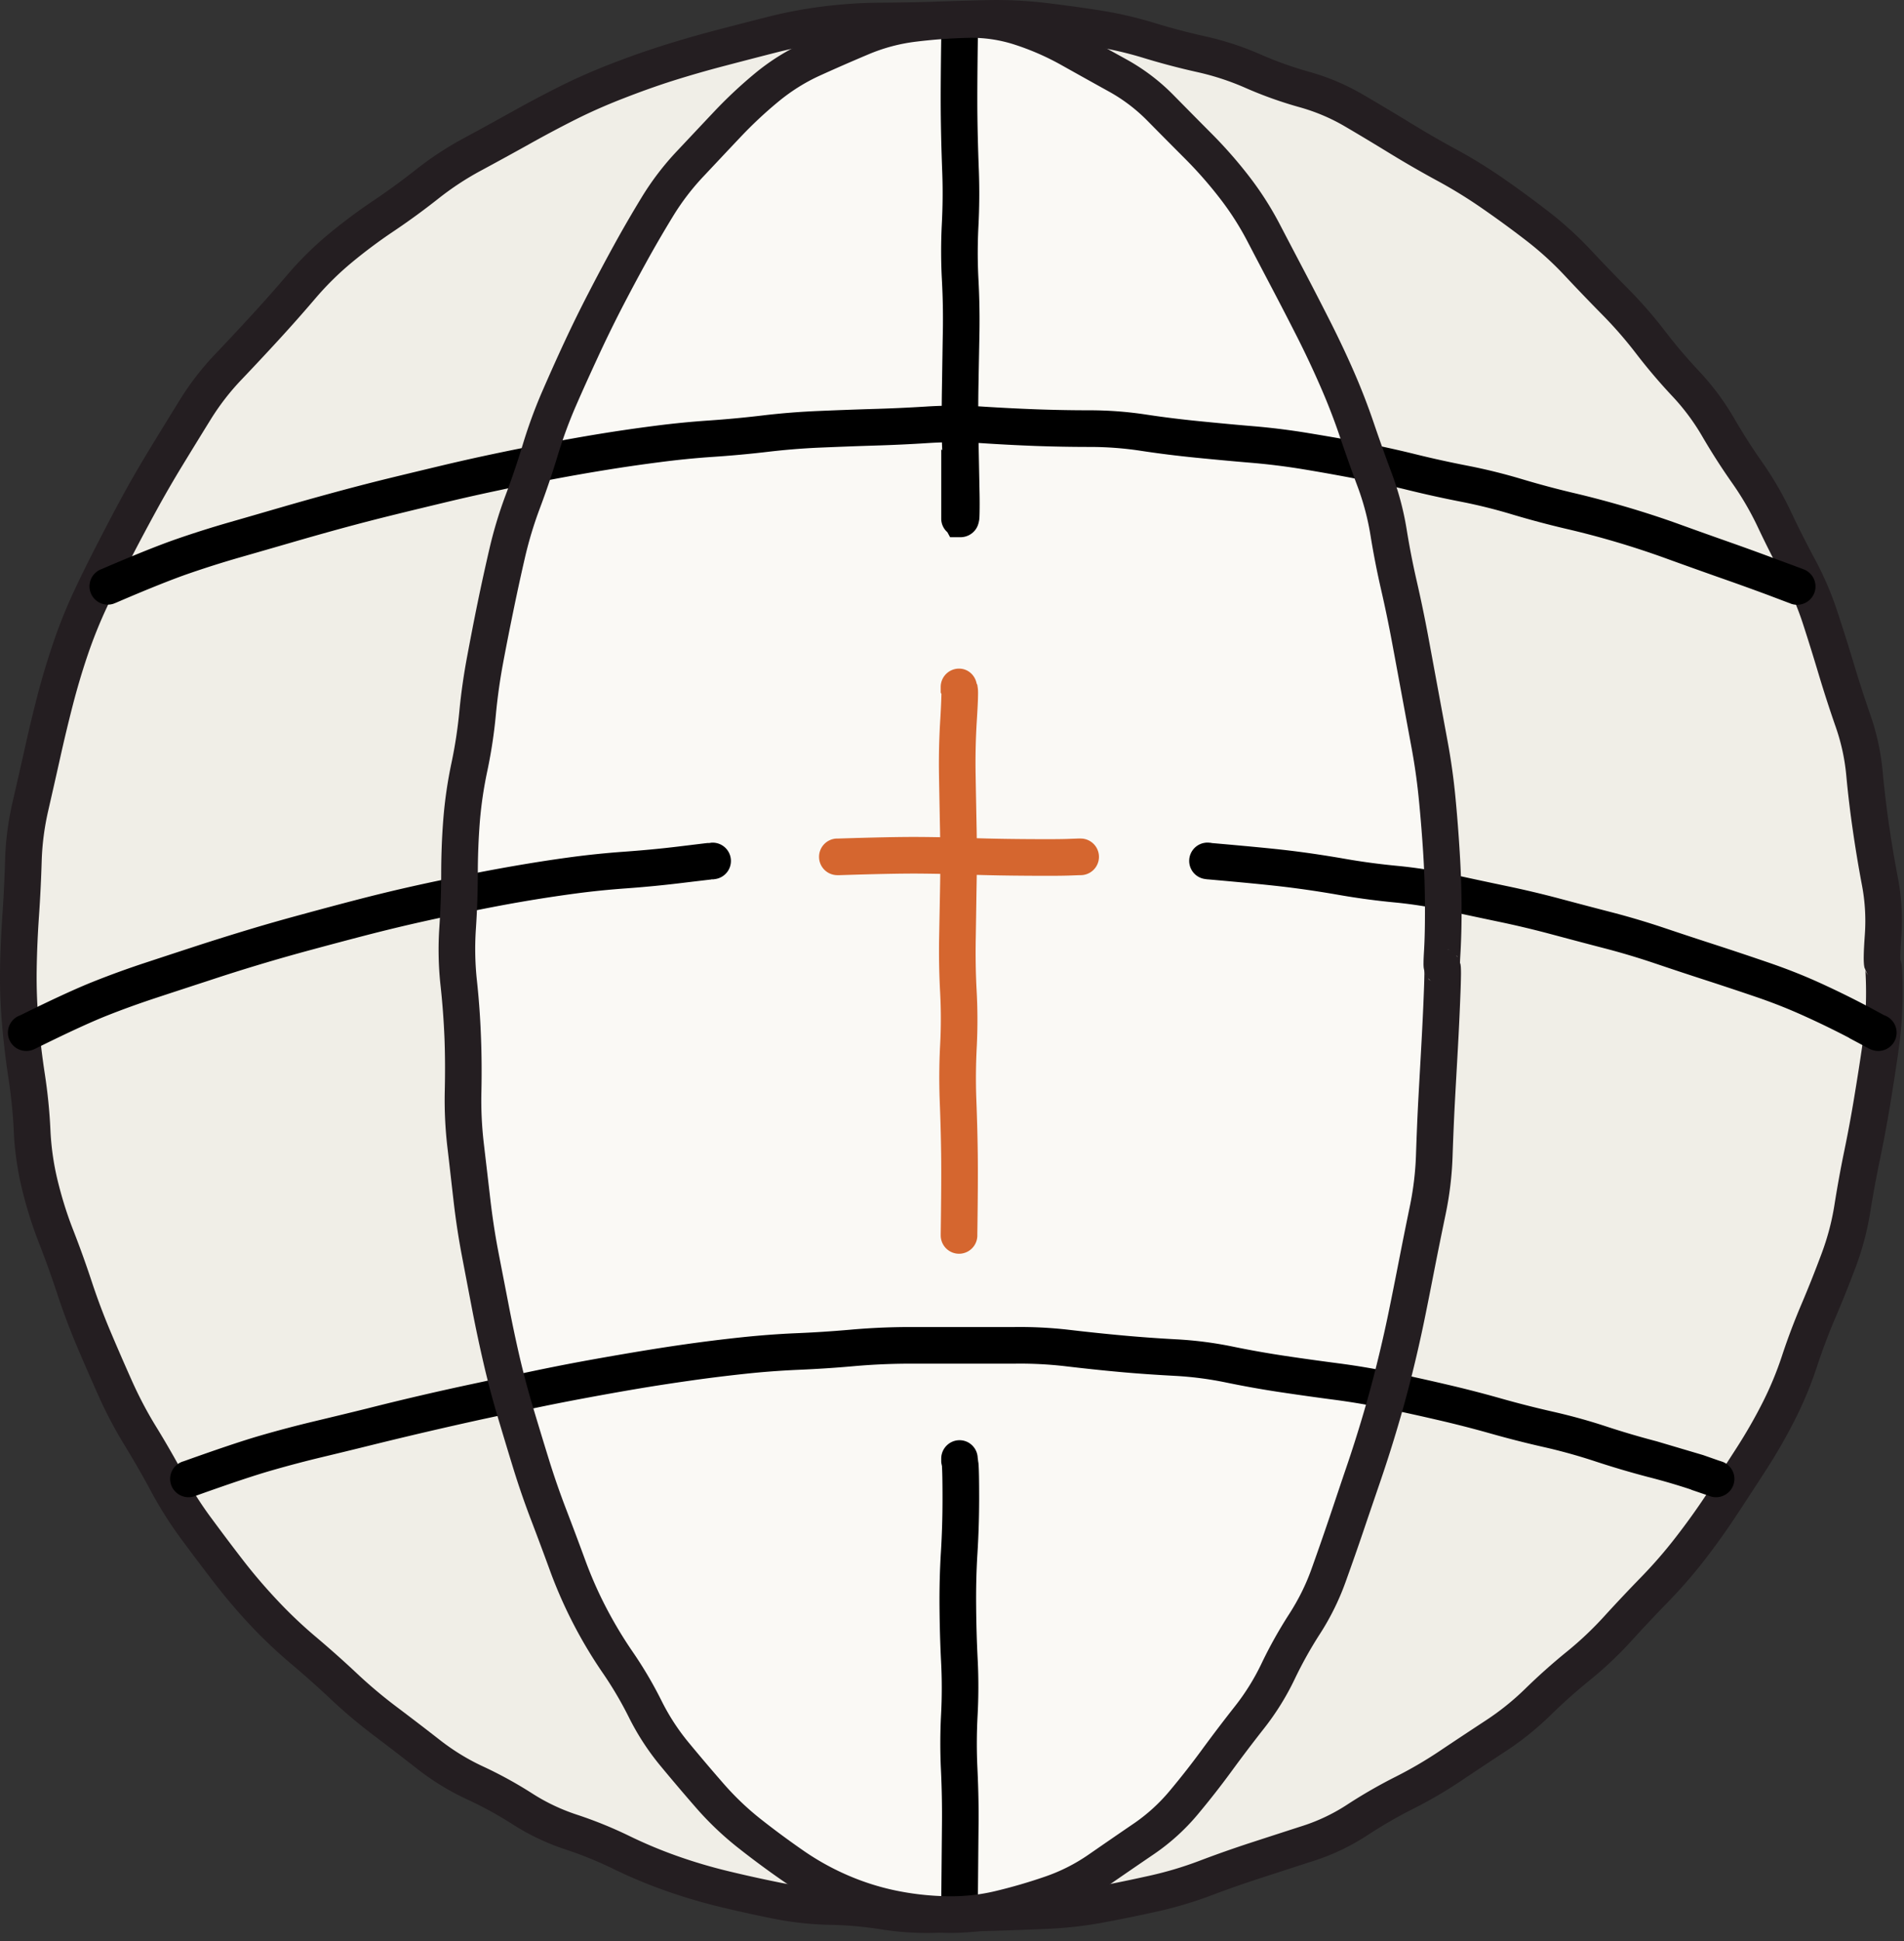 <svg xmlns="http://www.w3.org/2000/svg" width="104" height="106" fill="none"><rect width="100%" height="100%" fill="#333333" stroke="none"/><ellipse cx="51.941" cy="52.797" fill="#F0EEE7" rx="50.984" ry="51.785"/><ellipse cx="51.942" cy="52.797" fill="#FAF9F5" rx="26.883" ry="51.785"/><path fill="#F0EEE7" d="m39.457 7.013 5.5-4.5 2.5-1.5-11.5 2.5-11 5.5-7.5 5.5-6.5 8-5.5 9.5-4 11.5v10.5l1.5 12.5 6.5 15 10.5 12.5 14.5 8 13 2.5-7-5-6-6.5-4.5-8.5-2.5-11.5-2.5-16v-11l1.5-11 3.5-12.5 4.5-9 5-6.5Z"/><path fill="#241E21" d="M101.902 53.192c-.006-.122-.01-.2-.015-.234l.008.023c.003.015.007.047.023.086l.109.203-.187-.43a1.756 1.756 0 0 1-.031-.226 4.422 4.422 0 0 1-.008-.406c.003-.297.027-.703.062-1.203a10.44 10.44 0 0 0-.164-2.688 69.277 69.277 0 0 1-.492-2.96 57.005 57.005 0 0 1-.359-3 11.124 11.124 0 0 0-.571-2.641 69.041 69.041 0 0 1-.93-2.867c-.28-.935-.57-1.873-.874-2.805a15.676 15.676 0 0 0-1.094-2.555 57.58 57.58 0 0 1-1.36-2.695 16.297 16.297 0 0 0-1.398-2.406 35.87 35.87 0 0 1-1.648-2.57 11.98 11.98 0 0 0-1.625-2.18 30.987 30.987 0 0 1-1.985-2.336 22.589 22.589 0 0 0-1.86-2.133 117.404 117.404 0 0 1-2.07-2.156 17.569 17.569 0 0 0-2.078-1.883 56.933 56.933 0 0 0-2.351-1.719 26.072 26.072 0 0 0-2.422-1.5 57.472 57.472 0 0 1-2.61-1.5c-.833-.51-1.674-1.019-2.523-1.515-.78-.457-1.61-.803-2.484-1.047a21.998 21.998 0 0 1-2.93-1.047 14.17 14.17 0 0 0-2.617-.86 39.22 39.22 0 0 1-2.938-.773 19.7 19.7 0 0 0-2.742-.633 79.08 79.08 0 0 0-2.906-.39c-.937-.11-1.877-.16-2.82-.141-.985.02-1.972.044-2.953.078-.995.034-1.995.056-2.993.063a24.26 24.26 0 0 0-2.836.187c-.94.116-1.87.29-2.789.523-.957.244-1.915.493-2.867.743a59.07 59.07 0 0 0-2.797.804c-.92.291-1.828.62-2.726.97-.89.345-1.764.727-2.617 1.155a65.61 65.61 0 0 0-2.57 1.368c-.865.482-1.737.959-2.61 1.43-.816.439-1.585.947-2.313 1.523a39.28 39.28 0 0 1-2.453 1.789 28.095 28.095 0 0 0-2.289 1.71 16.268 16.268 0 0 0-1.984 1.962 82.059 82.059 0 0 1-1.985 2.242c-.67.73-1.35 1.458-2.039 2.18a13.27 13.27 0 0 0-1.68 2.171 431.05 431.05 0 0 0-1.546 2.516 61.201 61.201 0 0 0-1.453 2.516c-.468.855-.928 1.718-1.375 2.585a74.27 74.27 0 0 0-1.29 2.625 25.78 25.78 0 0 0-1.062 2.641c-.309.912-.58 1.834-.82 2.766a88.014 88.014 0 0 0-.68 2.843c-.214.964-.436 1.933-.656 2.899-.205.9-.324 1.81-.352 2.734a76.213 76.213 0 0 1-.148 3c-.067.965-.11 1.936-.125 2.907-.015.953.02 1.904.101 2.851a44.3 44.3 0 0 0 .344 2.867c.154 1.008.258 2.028.305 3.055.043.928.172 1.843.39 2.742.223.917.5 1.816.844 2.695.367.94.71 1.891 1.024 2.844.3.91.636 1.805 1.008 2.688.38.901.772 1.8 1.171 2.695.385.862.82 1.696 1.313 2.5a52.003 52.003 0 0 1 1.508 2.617c.445.83.948 1.626 1.508 2.383.583.79 1.172 1.575 1.773 2.352.586.757 1.21 1.482 1.867 2.18a24.709 24.709 0 0 0 2.063 1.96c.77.65 1.525 1.32 2.258 2.008.692.651 1.42 1.264 2.18 1.836.792.597 1.582 1.2 2.366 1.813.72.562 1.497 1.043 2.328 1.43a23 23 0 0 1 2.72 1.491c.762.489 1.575.873 2.437 1.157.983.324 1.938.712 2.867 1.164a25.04 25.04 0 0 0 2.633 1.101c.9.318 1.814.588 2.742.813.948.23 1.903.44 2.86.633.91.183 1.833.287 2.765.304 1.038.02 2.072.11 3.094.274a13.75 13.75 0 0 0 2.742.164c.993-.042 1.987-.081 2.976-.11.98-.028 1.962-.067 2.946-.109.94-.04 1.872-.14 2.797-.312.96-.18 1.922-.382 2.875-.594a19.672 19.672 0 0 0 2.695-.805 62.393 62.393 0 0 1 2.836-1c.936-.304 1.877-.61 2.82-.914a10.076 10.076 0 0 0 2.422-1.156 27.56 27.56 0 0 1 2.664-1.532 22.699 22.699 0 0 0 2.438-1.43c.82-.55 1.648-1.096 2.476-1.64a14.268 14.268 0 0 0 2.149-1.726c.729-.713 1.49-1.39 2.28-2.032a18.648 18.648 0 0 0 2.032-1.921 91.705 91.705 0 0 1 2.055-2.18 25.055 25.055 0 0 0 1.867-2.156 37.496 37.496 0 0 0 1.68-2.344c.54-.824 1.074-1.655 1.609-2.485.518-.802.997-1.632 1.43-2.484.425-.836.784-1.7 1.078-2.594.319-.969.681-1.919 1.078-2.851.38-.893.737-1.8 1.078-2.711.322-.861.559-1.746.703-2.656.158-.994.336-1.983.539-2.961a72.43 72.43 0 0 0 .532-2.86c.159-.963.314-1.928.453-2.898a20.362 20.362 0 0 0 .179-3.899Zm2.024 1.086a22.403 22.403 0 0 1-.227 3.094c-.14.985-.291 1.967-.453 2.945a72.742 72.742 0 0 1-.547 2.938 61.58 61.58 0 0 0-.531 2.867 15.75 15.75 0 0 1-.797 3.047 66.14 66.14 0 0 1-1.117 2.789 34.05 34.05 0 0 0-1.016 2.695 20.47 20.47 0 0 1-1.195 2.875 29.928 29.928 0 0 1-1.524 2.664c-.537.834-1.08 1.664-1.625 2.493a39.533 39.533 0 0 1-1.765 2.476c-.627.812-1.3 1.585-2.016 2.32-.681.7-1.351 1.413-2.007 2.133a20.721 20.721 0 0 1-2.258 2.133 30.96 30.96 0 0 0-2.141 1.906 16.26 16.26 0 0 1-2.445 1.97c-.823.54-1.646 1.085-2.461 1.632a24.707 24.707 0 0 1-2.657 1.547c-.846.426-1.667.907-2.468 1.429a12.037 12.037 0 0 1-2.899 1.383c-.942.304-1.884.61-2.82.914-.92.3-1.84.616-2.75.961a21.7 21.7 0 0 1-2.969.891 85.81 85.81 0 0 1-2.937.601 21.81 21.81 0 0 1-3.078.352 198.8 198.8 0 0 1-2.977.109c-.98.029-1.962.06-2.945.102a15.721 15.721 0 0 1-3.149-.18 20.174 20.174 0 0 0-2.812-.25 17.521 17.521 0 0 1-3.125-.343 77.437 77.437 0 0 1-2.938-.649 30.317 30.317 0 0 1-2.937-.875 27.154 27.154 0 0 1-2.836-1.187 20.908 20.908 0 0 0-2.617-1.063 12.728 12.728 0 0 1-2.89-1.375 20.98 20.98 0 0 0-2.485-1.36 13.947 13.947 0 0 1-2.719-1.663 165.048 165.048 0 0 0-2.336-1.797 28.121 28.121 0 0 1-2.344-1.969 53.915 53.915 0 0 0-2.172-1.938 26.776 26.776 0 0 1-2.242-2.117c-.7-.743-1.36-1.52-1.984-2.328-.61-.789-1.213-1.589-1.805-2.39a21.57 21.57 0 0 1-1.664-2.625 50.043 50.043 0 0 0-1.445-2.516 23.65 23.65 0 0 1-1.438-2.734c-.404-.907-.803-1.814-1.187-2.727a37.767 37.767 0 0 1-1.063-2.844 53.12 53.12 0 0 0-.984-2.734 23.1 23.1 0 0 1-.93-2.961 16.395 16.395 0 0 1-.445-3.117 27.141 27.141 0 0 0-.281-2.844 46.38 46.38 0 0 1-.36-3 29.976 29.976 0 0 1-.11-3.055c.017-1.006.064-2.015.134-3.015a74.1 74.1 0 0 0 .14-2.914c.032-1.054.164-2.098.399-3.125.22-.962.442-1.923.656-2.883.216-.973.446-1.947.695-2.914.253-.98.543-1.948.868-2.907a27.81 27.81 0 0 1 1.14-2.851c.424-.906.87-1.801 1.328-2.688.455-.881.915-1.763 1.39-2.632.48-.877.988-1.74 1.509-2.594a430.58 430.58 0 0 1 1.554-2.531 15.29 15.29 0 0 1 1.93-2.5 150.94 150.94 0 0 0 2.008-2.149 80.074 80.074 0 0 0 1.937-2.187 18.314 18.314 0 0 1 2.227-2.203 30.146 30.146 0 0 1 2.453-1.836 37.29 37.29 0 0 0 2.328-1.696 17.84 17.84 0 0 1 2.61-1.718c.863-.466 1.723-.937 2.578-1.414a67.692 67.692 0 0 1 2.648-1.407c.91-.456 1.841-.865 2.79-1.234.939-.366 1.89-.704 2.85-1.008.957-.302 1.921-.58 2.891-.836A382.39 382.39 0 0 1 41.941.92c1-.254 2.016-.443 3.04-.57a26.374 26.374 0 0 1 3.078-.203c.979-.007 1.96-.021 2.937-.055.99-.035 1.983-.066 2.977-.086a22.69 22.69 0 0 1 3.093.148c.995.117 1.988.253 2.977.407 1.024.158 2.032.392 3.023.695.922.282 1.852.525 2.79.734 1.025.229 2.02.554 2.984.977a20.02 20.02 0 0 0 2.664.953c1.039.29 2.024.707 2.953 1.25.86.504 1.717 1.013 2.563 1.531.824.506 1.662.99 2.515 1.453a27.84 27.84 0 0 1 2.61 1.61 59.07 59.07 0 0 1 2.437 1.789 19.51 19.51 0 0 1 2.305 2.094c.67.715 1.352 1.423 2.039 2.117.722.73 1.398 1.505 2.023 2.32.58.756 1.204 1.49 1.86 2.188a14.005 14.005 0 0 1 1.898 2.546c.482.83.996 1.637 1.547 2.422.6.856 1.124 1.758 1.57 2.703.414.878.852 1.746 1.313 2.602a17.67 17.67 0 0 1 1.234 2.883c.31.948.613 1.899.899 2.851.278.93.578 1.854.898 2.774.352 1.012.574 2.056.672 3.125.089.97.205 1.935.344 2.89.139.958.302 1.916.484 2.875.201 1.059.263 2.129.187 3.203-.034.49-.052.849-.054 1.086-.002.12.005.188.008.22.001.015-.001.001-.008-.032a1.167 1.167 0 0 0-.031-.102 1.06 1.06 0 0 0-.125-.226c.123.17.167.345.179.39.02.075.039.146.047.204.016.117.024.255.031.398.015.293.025.697.024 1.195Z"/><path fill="#FAF9F5" d="M24.957 52.797c0 28.6 12.036 51.785 26.883 51.785V1.012c-14.847 0-26.883 23.186-26.883 51.785Z"/><path fill="#000" d="M55.35 72.47a23.325 23.325 0 0 1 3.087.156c.97.114 1.942.216 2.914.305.97.088 1.946.158 2.921.21a20.87 20.87 0 0 1 3.079.399c.95.196 1.909.364 2.867.508.97.145 1.941.279 2.914.406 1.004.132 2.001.3 2.992.508a135.6 135.6 0 0 1 2.914.648c.978.227 1.95.477 2.914.75.933.265 1.876.505 2.82.72.992.224 1.976.492 2.946.812.92.303 1.85.576 2.781.82l2.531.75.89.312h.009l.093.032a.997.997 0 0 1 .672 1.242c-.158.529-.72.83-1.25.672l-.093-.031-.016-.008-.023-.008-.938-.32v-.008a34.976 34.976 0 0 0-2.383-.696 48.629 48.629 0 0 1-2.898-.859c-.911-.3-1.835-.555-2.766-.766a56.098 56.098 0 0 1-2.914-.742 60.624 60.624 0 0 0-2.828-.726 133.2 133.2 0 0 0-2.867-.633 38.11 38.11 0 0 0-2.844-.484 162.49 162.49 0 0 1-2.953-.415 55.017 55.017 0 0 1-2.969-.53 18.74 18.74 0 0 0-2.789-.36c-1-.054-1.998-.12-2.992-.211-.99-.09-1.98-.196-2.969-.313a21.308 21.308 0 0 0-2.82-.14h-5.93c-.957.008-1.913.055-2.867.14-.998.09-2.006.153-3.008.196a45.7 45.7 0 0 0-2.883.218c-.97.104-1.94.223-2.906.36-.968.137-1.935.283-2.898.445-.966.163-1.934.336-2.899.516-.963.179-1.925.368-2.883.57-.964.204-1.927.41-2.89.617a235.024 235.024 0 0 0-5.734 1.336c-.961.239-1.923.473-2.883.703a63.22 63.22 0 0 0-2.813.743c-.916.264-2.27.718-4.062 1.359l-.141.047a1.006 1.006 0 0 1-1.25-.672 1 1 0 0 1 .672-1.242l.094-.032c1.78-.636 3.163-1.102 4.132-1.382a64.36 64.36 0 0 1 2.899-.766c.955-.229 1.912-.458 2.867-.695a154.052 154.052 0 0 1 5.797-1.352 931.23 931.23 0 0 1 2.898-.617c.974-.206 1.95-.404 2.93-.586.976-.181 1.953-.351 2.93-.516.98-.165 1.966-.321 2.953-.46a88.65 88.65 0 0 1 2.976-.368c1-.106 2.003-.183 3.008-.226a62.94 62.94 0 0 0 2.914-.188c1.009-.09 2.02-.14 3.032-.148h5.914ZM38.849 46.02a.999.999 0 0 1 .218 1.985l-.101.015h-.117l.007.008c-.124.013-.67.077-1.656.196a62.32 62.32 0 0 1-2.992.289c-.962.069-1.925.166-2.883.297a80.9 80.9 0 0 0-2.89.445c-.962.166-1.92.352-2.875.547-.96.196-1.92.4-2.875.617-.953.217-1.9.45-2.844.695-.952.248-1.903.501-2.852.758a102.787 102.787 0 0 0-5.617 1.688c-.936.305-1.874.612-2.812.921-.92.303-1.83.629-2.727.985-.876.348-2.158.938-3.86 1.781l-.062.031-.094.04a1 1 0 0 1-.765-1.852l.094-.04c1.685-.834 3.01-1.445 3.953-1.82a49.62 49.62 0 0 1 2.836-1.03c.938-.31 1.876-.617 2.812-.923.943-.307 1.893-.603 2.844-.89.953-.288 1.914-.56 2.875-.82.954-.26 1.91-.517 2.867-.766.964-.251 1.934-.49 2.906-.711.97-.22 1.948-.426 2.922-.625.976-.2 1.957-.385 2.938-.555.983-.17 1.97-.326 2.96-.46 1-.137 2.004-.241 3.008-.313.968-.07 1.935-.158 2.899-.274.972-.117 1.541-.188 1.687-.203h.094l.102-.016Zm27.32.008-.008.008c1.898.166 3.35.301 4.344.422.995.121 1.988.273 2.976.445.946.166 1.901.291 2.86.383 1.023.099 2.036.258 3.039.477.961.21 1.922.416 2.883.617.982.205 1.965.436 2.937.695.95.254 1.9.504 2.852.75.978.254 1.95.545 2.906.867.929.313 1.861.62 2.797.922a188.2 188.2 0 0 1 2.828.946c.965.33 1.916.701 2.844 1.125.912.416 1.751.83 2.515 1.234h.008l.953.516.094.039c.505.222.737.815.516 1.32a1.006 1.006 0 0 1-1.321.516l-.093-.04-.032-.015-.039-.024-1.023-.546v-.008a47.85 47.85 0 0 0-2.406-1.172 28.722 28.722 0 0 0-2.657-1.055c-.928-.317-1.862-.627-2.796-.93-.945-.305-1.89-.62-2.829-.937a40.366 40.366 0 0 0-2.765-.82c-.957-.248-1.912-.503-2.867-.758a52.86 52.86 0 0 0-2.829-.672 395.02 395.02 0 0 1-2.898-.617 24.007 24.007 0 0 0-2.813-.438 39.415 39.415 0 0 1-3.007-.406 55.99 55.99 0 0 0-2.875-.43c-.962-.117-2.396-.255-4.297-.422h-.024l-.101-.015a.998.998 0 0 1 .227-1.984l.1.007ZM53.661 22.203c.976.063 1.955.113 2.93.149a80.1 80.1 0 0 0 2.922.054c1.038 0 2.074.078 3.101.235.959.146 1.92.263 2.883.359.977.097 1.959.192 2.938.273 1.01.085 2.014.21 3.015.375.984.162 1.968.33 2.945.516a57.58 57.58 0 0 1 2.946.648c.943.233 1.893.44 2.844.625.998.195 1.99.442 2.968.735a48.92 48.92 0 0 0 2.805.75c.979.23 1.95.49 2.914.773.965.285 1.922.595 2.867.938.925.335 1.853.665 2.781.992.937.33 1.838.661 2.704.984l1.18.438.1.039c.52.188.79.762.602 1.281a1.005 1.005 0 0 1-1.28.602l-.095-.04h-.007l-1.196-.452a148.29 148.29 0 0 0-2.672-.961c-.933-.33-1.866-.663-2.796-1a47.575 47.575 0 0 0-5.563-1.649 50.685 50.685 0 0 1-2.922-.781 28.823 28.823 0 0 0-2.773-.688 60.765 60.765 0 0 1-2.938-.648 55.704 55.704 0 0 0-2.844-.617c-.96-.184-1.924-.357-2.89-.516a36.352 36.352 0 0 0-2.86-.351c-.989-.083-1.98-.176-2.968-.274-1-.1-1.998-.223-2.992-.375-.928-.142-1.86-.21-2.797-.21-1 0-2.002-.019-3-.055a106.52 106.52 0 0 1-2.985-.157 21.912 21.912 0 0 0-2.828 0c-.998.065-2.002.11-3 .14-.98.03-1.965.069-2.945.11a38.34 38.34 0 0 0-2.867.235 59.94 59.94 0 0 1-3 .273 46.27 46.27 0 0 0-2.883.29c-.968.124-1.935.264-2.899.421a108.42 108.42 0 0 0-5.773 1.094c-.956.201-1.91.413-2.86.64-.956.23-1.917.46-2.874.696-.95.233-1.9.478-2.844.734-.945.257-1.888.524-2.828.797-.948.275-1.897.549-2.844.82-.928.267-1.85.559-2.766.875-.897.31-2.216.835-3.96 1.586l-.032.016-.031.008-.094.039a1 1 0 0 1-.672-1.883l.04-.016c1.755-.756 3.125-1.305 4.093-1.64.95-.329 1.905-.63 2.867-.907.944-.27 1.89-.546 2.836-.82.953-.276 1.91-.545 2.867-.805.96-.26 1.925-.512 2.891-.75.96-.235 1.923-.465 2.883-.695.967-.231 1.94-.451 2.914-.656.971-.205 1.946-.4 2.922-.586.978-.187 1.962-.363 2.945-.523a89.416 89.416 0 0 1 2.961-.43 48.75 48.75 0 0 1 3.008-.297 58.02 58.02 0 0 0 2.898-.273c1.004-.12 2.014-.2 3.024-.243.988-.042 1.98-.08 2.968-.11a83.97 83.97 0 0 0 2.922-.132 23.976 23.976 0 0 1 3.094 0Z"/><path fill="#000" d="M51.482 81.821c0-1.002-.014-1.55-.03-1.718l.007-.008-.04-.196-.007-.07v-.18c.002-.55.449-1 1-1 .538 0 .97.429.992.961l.031.243.008.023v.016c.03.292.04.964.04 1.93a49.24 49.24 0 0 1-.094 3.023c-.06.96-.079 1.922-.07 2.883.008.972.035 1.949.085 2.921a29.248 29.248 0 0 1-.008 3.063c-.05.953-.053 1.906-.007 2.86.047 1.004.072 2.01.062 3.015-.01.986-.023 2.437-.039 4.344v.086h-2v-.102l.04-4.344a51.23 51.23 0 0 0-.055-2.906 30.511 30.511 0 0 1 .007-3.055 27.52 27.52 0 0 0 0-2.859c-.051-1-.077-2-.086-3-.008-1.01.016-2.022.079-3.031.059-.966.086-1.933.085-2.899Zm1.93-79.867v.117c-.027 1.903-.035 3.34-.023 4.313.012.976.04 1.953.078 2.93a34.314 34.314 0 0 1-.024 3.054c-.048.95-.05 1.901 0 2.852a42.05 42.05 0 0 1 .055 3.031c-.018.986-.038 1.975-.055 2.96-.016.975-.01 1.949.008 2.923.018.985.038 1.929.055 2.828.008.453.006.815 0 1.062-.003.118-.005.237-.016.336-.005.043-.02.132-.047.227-.012.042-.042.153-.117.273a1.02 1.02 0 0 1-.86.477h-.57l-.148-.273a.984.984 0 0 1-.336-.727v-3.813l.055.078c-.003-.142-.013-.285-.016-.43a84.075 84.075 0 0 1 0-2.991c.017-.988.029-1.982.047-2.97a39.6 39.6 0 0 0-.047-2.882 29.184 29.184 0 0 1-.008-3.062c.05-.957.06-1.918.024-2.875-.038-.995-.066-1.99-.078-2.985-.013-1-.004-2.458.023-4.367v-.086h2Z"/><path fill="#D5662F" d="M51.384 67.466v-.11c.027-1.904.035-3.347.023-4.32-.012-.977-.04-1.953-.078-2.93a34.174 34.174 0 0 1 .023-3.046 26.75 26.75 0 0 0 0-2.86 41.991 41.991 0 0 1-.054-3.031c.018-.986.038-1.975.054-2.961.017-.974.01-1.948-.007-2.922-.019-.987-.038-1.974-.055-2.96a38.722 38.722 0 0 1 .07-3.04c.03-.488.046-.862.055-1.125l.008-.258-.04-.086v-.304a1 1 0 0 1 1-1c.488 0 .872.352.962.812l.039.078.015.11c.024.129.024.27.024.343 0 .103-.003.231-.008.375-.01.29-.032.686-.063 1.18a36.88 36.88 0 0 0-.062 2.883c.017.984.036 1.969.055 2.953a85.72 85.72 0 0 1 0 3c-.017.986-.029 1.975-.047 2.961-.018.96-.005 1.922.047 2.883a29.38 29.38 0 0 1 .008 3.07c-.05.956-.06 1.912-.024 2.867.038.995.066 1.99.078 2.985.013 1 .004 2.459-.023 4.367v.086a1 1 0 1 1-2 0Z"/><path fill="#D5662F" d="M53.168 45.769c.978.032 1.96.048 2.938.054.98.007 1.699.006 2.163-.008l.626-.023h.132a1 1 0 1 1 0 2h-.062l-.625.023h-.008c-.502.015-1.254.015-2.242.008-.995-.006-1.99-.022-2.985-.054a105.98 105.98 0 0 0-2.93-.063c-.966-.006-2.4.025-4.304.086h-.133a1 1 0 1 1 0-2h.07c1.91-.061 3.37-.092 4.376-.086.994.006 1.99.03 2.984.063Z"/><path fill="#241E21" d="M52.81.067a9.655 9.655 0 0 1 3.242.477c1.005.327 1.967.745 2.883 1.258.857.48 1.72.96 2.585 1.437.95.525 1.81 1.173 2.57 1.946.694.703 1.39 1.41 2.087 2.109a24.86 24.86 0 0 1 2.039 2.32c.644.832 1.21 1.717 1.695 2.649.457.877.918 1.754 1.375 2.625.46.876.913 1.757 1.36 2.64.453.896.885 1.806 1.289 2.727.407.93.775 1.877 1.101 2.836.314.922.642 1.841.984 2.758.37.989.644 2.01.813 3.054.155.959.339 1.907.555 2.844.223.972.426 1.949.61 2.93l1.077 5.828c.184 1 .325 2.005.422 3.015.096.995.173 1.996.234 2.993.062 1.004.099 2.01.102 3.015a40.45 40.45 0 0 1-.055 2.438c-.017.292-.03.496-.03.617.005.026.02.043.022.055.015.078.022.154.024.195.005.095.009.216.008.344a39.05 39.05 0 0 1-.032 1.14c-.038.99-.085 1.98-.14 2.97-.054.982-.112 1.969-.164 2.952-.052.979-.091 1.963-.125 2.946a18.502 18.502 0 0 1-.375 3.109c-.2.964-.397 1.928-.586 2.89-.19.97-.379 1.939-.578 2.907a74.642 74.642 0 0 1-.664 2.922c-.241.971-.505 1.94-.79 2.898a73.933 73.933 0 0 1-.906 2.852c-.317.93-.637 1.862-.953 2.797-.318.94-.648 1.877-.984 2.812a13.933 13.933 0 0 1-1.406 2.852 22.457 22.457 0 0 0-1.383 2.476 14.377 14.377 0 0 1-1.672 2.688 84.277 84.277 0 0 0-1.766 2.328 46.135 46.135 0 0 1-1.86 2.375 11.716 11.716 0 0 1-2.39 2.164c-.816.556-1.629 1.113-2.437 1.672a11.715 11.715 0 0 1-2.86 1.445c-.962.331-1.939.617-2.93.852a12.537 12.537 0 0 1-3.179.328 17.205 17.205 0 0 1-3.117-.36 15.435 15.435 0 0 1-3.008-.953c-.97-.421-1.89-.937-2.758-1.539a48.709 48.709 0 0 1-2.437-1.804 17.115 17.115 0 0 1-2.274-2.165 115.67 115.67 0 0 1-1.945-2.289 13.846 13.846 0 0 1-1.734-2.664 20.262 20.262 0 0 0-1.438-2.437 25.18 25.18 0 0 1-2.836-5.477 206.01 206.01 0 0 0-1.031-2.765 46.102 46.102 0 0 1-.992-2.86 312.66 312.66 0 0 1-.86-2.844 48.207 48.207 0 0 1-.773-2.921 81.16 81.16 0 0 1-.625-2.938c-.186-.968-.37-1.937-.555-2.906a40.942 40.942 0 0 1-.46-3.008c-.113-.979-.222-1.958-.337-2.937a22.287 22.287 0 0 1-.148-3.102c.022-.97.021-1.936-.016-2.898a41.935 41.935 0 0 0-.218-2.891 18.07 18.07 0 0 1-.063-3.133c.064-.964.1-1.932.102-2.898 0-1.015.036-2.036.117-3.047a23.9 23.9 0 0 1 .445-3.055c.198-.933.34-1.876.43-2.82.096-1.011.242-2.016.43-3.016.182-.975.37-1.95.57-2.922.2-.975.416-1.952.64-2.922.232-1.004.529-1.988.891-2.953.34-.903.65-1.818.93-2.742.297-.98.648-1.944 1.054-2.883.396-.911.802-1.82 1.22-2.718a69.62 69.62 0 0 1 1.32-2.688c.454-.881.92-1.756 1.398-2.625.481-.875.986-1.745 1.508-2.601a15.19 15.19 0 0 1 1.914-2.508c.678-.72 1.355-1.441 2.031-2.157a25.009 25.009 0 0 1 2.242-2.101A12.142 12.142 0 0 1 43.95 2.31c.907-.413 1.822-.812 2.735-1.196a11.59 11.59 0 0 1 3.078-.82A30.945 30.945 0 0 1 52.81.067ZM78.052 53.49c.028.03.074.053.117.086a1.063 1.063 0 0 1-.172-.164c.018.023.032.054.055.078Zm-.188-.289c.006.014.02.033.031.055-.018-.035-.035-.066-.046-.094l.015.04Zm1.758-.914c-.014-.023-.021-.053-.039-.078-.01-.013-.034-.023-.047-.04.035.043.064.081.086.118Zm-.234-.266c-.039-.03-.077-.066-.125-.093.049.027.087.064.125.093Zm-.196-.132c-.034-.016-.07-.035-.109-.047l-.305-.047c.162 0 .3.041.414.094ZM25.99 50.794a16.16 16.16 0 0 0 .063 2.781c.109 1.01.18 2.024.218 3.031.039 1.005.047 2.013.024 3.024-.022.945.023 1.885.133 2.82.114.982.231 1.964.343 2.945.11.958.25 1.914.43 2.86.185.97.377 1.939.563 2.906.184.956.382 1.91.601 2.86.218.942.466 1.877.742 2.804.282.944.57 1.889.86 2.828.284.921.6 1.834.945 2.735.354.926.705 1.855 1.047 2.789.326.89.705 1.755 1.14 2.593.437.84.923 1.654 1.462 2.438.587.855 1.115 1.75 1.578 2.68.408.818.902 1.578 1.484 2.28.625.756 1.26 1.504 1.906 2.243.612.7 1.287 1.346 2.016 1.922.76.6 1.54 1.175 2.336 1.727.759.526 1.564.975 2.414 1.343.847.368 1.723.648 2.625.836.908.189 1.824.291 2.75.313.904.021 1.796-.067 2.672-.274a28.74 28.74 0 0 0 2.742-.797 9.701 9.701 0 0 0 2.367-1.195c.813-.562 1.632-1.128 2.453-1.687a9.659 9.659 0 0 0 1.977-1.79c.62-.74 1.214-1.498 1.781-2.273a86.596 86.596 0 0 1 1.813-2.383 12.401 12.401 0 0 0 1.437-2.32c.444-.927.948-1.826 1.508-2.695.496-.77.903-1.58 1.21-2.438.332-.924.655-1.852.97-2.781.316-.936.627-1.873.945-2.805a71.99 71.99 0 0 0 .883-2.773 64.88 64.88 0 0 0 .765-2.805c.234-.943.453-1.892.649-2.844.198-.961.39-1.927.578-2.89.19-.97.385-1.943.586-2.914.189-.914.303-1.84.336-2.774.034-.994.072-1.986.125-2.976.052-.986.11-1.976.164-2.961.054-.979.103-1.958.14-2.938.02-.49.03-.848.032-1.078 0-.073-.007-.127-.008-.164a1.795 1.795 0 0 1-.031-.156 2.328 2.328 0 0 1-.008-.274c0-.175.014-.419.031-.718.033-.566.05-1.336.047-2.313a49.857 49.857 0 0 0-.094-2.906 83.47 83.47 0 0 0-.234-2.914 33.397 33.397 0 0 0-.399-2.852l-.539-2.914c-.179-.969-.358-1.939-.539-2.906a69.584 69.584 0 0 0-.593-2.852 46.03 46.03 0 0 1-.579-2.968 14.02 14.02 0 0 0-.71-2.672c-.35-.936-.68-1.878-1-2.82a34.093 34.093 0 0 0-1.047-2.68 52.408 52.408 0 0 0-1.235-2.625 201.73 201.73 0 0 0-1.351-2.617c-.458-.873-.918-1.747-1.375-2.625-.43-.826-.93-1.607-1.5-2.344a22.752 22.752 0 0 0-1.875-2.14c-.7-.702-1.399-1.404-2.094-2.11a9.189 9.189 0 0 0-2.117-1.602c-.869-.48-1.734-.964-2.594-1.445a14.09 14.09 0 0 0-2.523-1.102 7.647 7.647 0 0 0-2.57-.375 29.26 29.26 0 0 0-2.852.211 9.611 9.611 0 0 0-2.555.68c-.895.377-1.79.767-2.68 1.172-.816.372-1.572.85-2.265 1.422a23.013 23.013 0 0 0-2.063 1.93c-.676.714-1.353 1.436-2.031 2.156a13.174 13.174 0 0 0-1.664 2.18c-.506.83-.995 1.667-1.461 2.515-.47.853-.928 1.713-1.375 2.578a68.778 68.778 0 0 0-1.273 2.617c-.41.885-.815 1.776-1.204 2.672a24.815 24.815 0 0 0-.976 2.664 46.626 46.626 0 0 1-.969 2.867 21.3 21.3 0 0 0-.82 2.704c-.22.953-.428 1.908-.625 2.867-.198.961-.39 1.925-.57 2.89a31.662 31.662 0 0 0-.399 2.844 26.9 26.9 0 0 1-.46 3.04 21.91 21.91 0 0 0-.415 2.804 36.96 36.96 0 0 0-.11 2.883 47.018 47.018 0 0 1-.109 3.03Z"/></svg>